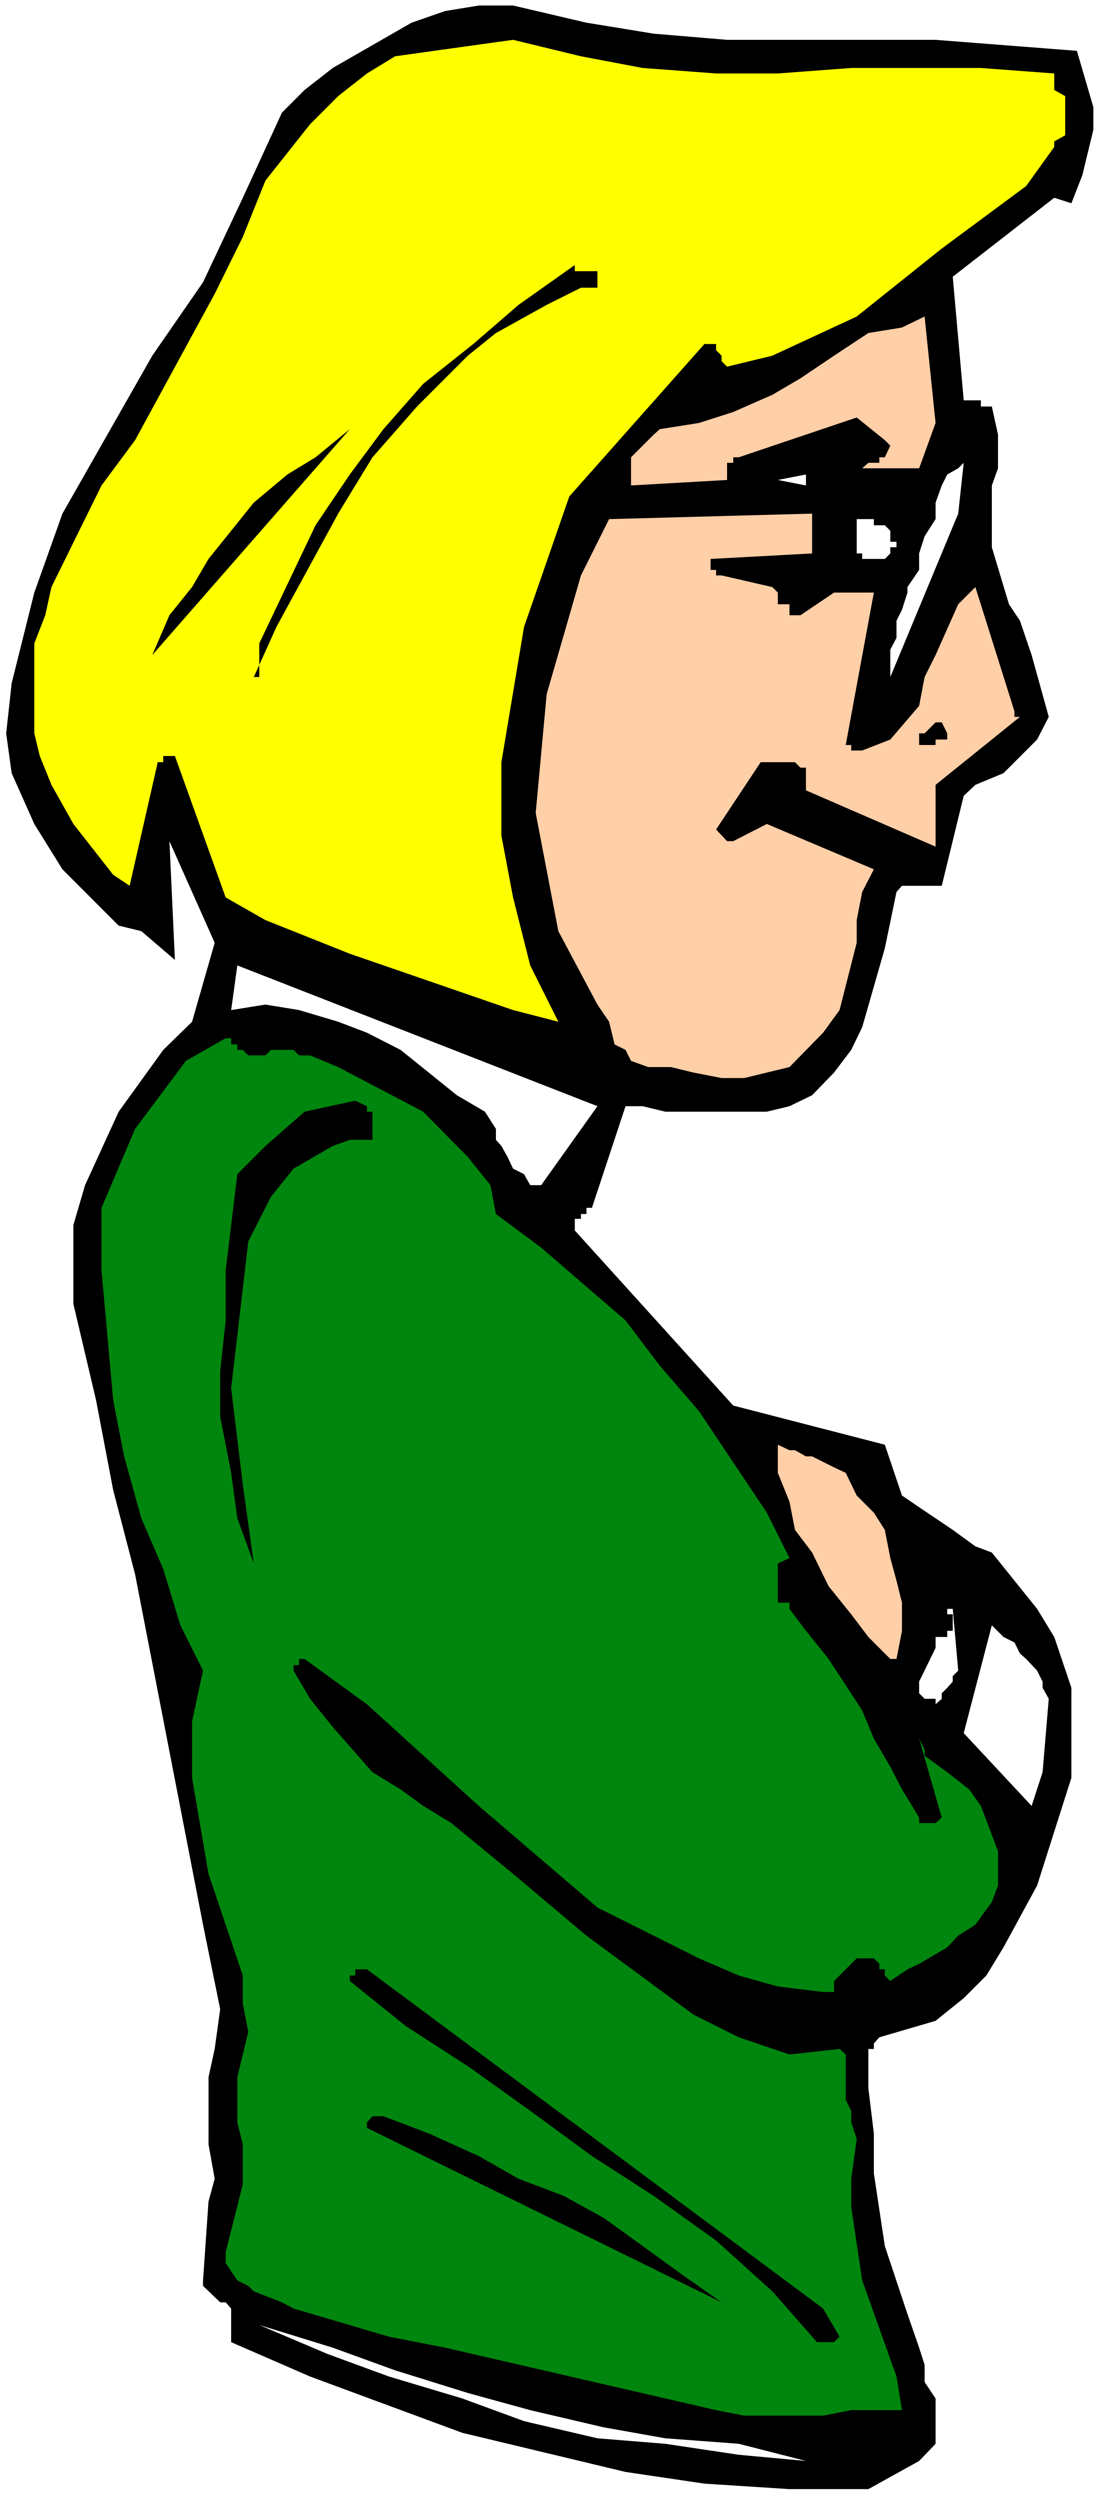 <?xml version="1.0" encoding="UTF-8" standalone="no"?>
<svg
   version="1.0"
   width="68.865mm"
   height="155.668mm"
   id="svg20"
   sodipodi:docname="Woman in Glasses.wmf"
   xmlns:inkscape="http://www.inkscape.org/namespaces/inkscape"
   xmlns:sodipodi="http://sodipodi.sourceforge.net/DTD/sodipodi-0.dtd"
   xmlns="http://www.w3.org/2000/svg"
   xmlns:svg="http://www.w3.org/2000/svg">
  <rect width="100%" height="100%" fill="#333333" stroke="none"/>
  <sodipodi:namedview
     id="namedview20"
     pagecolor="#ffffff"
     bordercolor="#000000"
     borderopacity="0.25"
     inkscape:showpageshadow="2"
     inkscape:pageopacity="0.0"
     inkscape:pagecheckerboard="0"
     inkscape:deskcolor="#d1d1d1"
     inkscape:document-units="mm" />
  <defs
     id="defs1">
    <pattern
       id="WMFhbasepattern"
       patternUnits="userSpaceOnUse"
       width="6"
       height="6"
       x="0"
       y="0" />
  </defs>
  <path
     style="fill:#ffffff;fill-opacity:1;fill-rule:evenodd;stroke:none"
     d="M 0,588.353 H 260.277 V 0 H 0 Z"
     id="path1" />
  <path
     style="fill:#000000;fill-opacity:1;fill-rule:evenodd;stroke:none"
     d="m 252.361,418.359 v -6.625 -14.543 l -4.039,-11.958 -4.039,-6.625 -10.663,-13.25 -3.877,-1.454 -5.332,-3.878 -7.917,-5.333 -4.039,-2.747 -4.039,-11.958 -35.705,-9.211 -37.321,-41.206 v -2.747 h 1.454 v -1.131 h 1.292 v -1.454 h 1.292 l 7.917,-23.915 h 4.039 l 5.332,1.293 h 23.911 l 5.332,-1.293 5.332,-2.585 5.17,-5.332 4.039,-5.333 2.585,-5.333 5.332,-18.583 2.747,-13.25 1.292,-1.454 h 9.371 l 5.17,-21.168 2.747,-2.585 6.624,-2.747 7.917,-7.918 2.747,-5.332 -4.039,-14.543 -2.747,-8.08 -2.585,-3.878 -4.039,-13.412 v -14.543 l 1.454,-4.04 v -7.918 l -1.454,-6.625 h -2.585 v -1.454 h -4.039 l -2.585,-29.086 23.911,-18.583 4.039,1.293 2.585,-6.625 2.585,-10.665 v -5.333 l -3.877,-13.25 -33.282,-2.585 h -49.115 l -17.287,-1.454 -15.833,-2.585 -17.287,-4.04 h -8.078 l -7.917,1.293 -7.917,2.747 -18.58,10.665 -6.624,5.171 -5.332,5.333 -9.209,20.037 -9.371,19.876 -11.956,17.29 -21.165,37.166 -6.624,18.583 -5.332,21.33 -1.293,11.796 1.293,9.372 5.332,11.958 6.624,10.665 13.248,13.25 5.332,1.293 7.917,6.787 -1.292,-27.955 10.663,23.915 -5.332,18.583 -6.786,6.625 -10.502,14.543 -7.917,17.29 -2.747,9.372 v 7.918 10.665 l 5.332,22.623 4.039,21.168 5.17,19.876 15.995,82.411 4.039,19.876 -1.293,9.372 -1.454,6.625 v 15.836 l 1.454,8.08 -1.454,5.332 -1.293,18.583 v 1.293 l 4.039,3.878 h 1.292 l 1.292,1.454 v 7.918 l 18.58,8.08 35.867,13.25 38.452,9.211 18.58,2.747 20.034,1.293 h 18.58 l 11.956,-6.625 3.877,-4.04 v -2.585 -4.04 -4.04 l -2.585,-3.878 v -4.04 l -1.292,-4.04 -2.747,-7.918 -5.332,-15.998 -2.585,-17.129 v -9.372 l -1.292,-10.665 v -9.211 h 1.292 v -1.293 l 1.292,-1.454 13.248,-3.878 6.624,-5.333 5.332,-5.332 4.039,-6.625 7.917,-14.543 z"
     id="path2" />
  <path
     style="fill:#ffffff;fill-opacity:1;fill-rule:evenodd;stroke:none"
     d="m 245.575,417.067 1.454,-17.29 -1.454,-2.585 v -1.454 l -1.292,-2.585 -2.585,-2.747 -1.454,-1.293 -1.292,-2.585 -2.585,-1.293 -2.747,-2.747 -6.624,25.37 15.995,17.129 z"
     id="path3" />
  <path
     style="fill:#00860e;fill-opacity:1;fill-rule:evenodd;stroke:none"
     d="m 233.619,447.607 1.454,-3.878 v -8.08 l -4.039,-10.665 -2.747,-3.878 -5.17,-4.04 -5.332,-3.878 v -1.454 l -1.292,-2.585 5.332,18.583 -1.454,1.293 h -3.877 v -1.293 l -4.039,-6.625 -2.747,-5.332 -3.877,-6.625 -2.747,-6.625 -7.917,-12.119 -5.332,-6.625 -3.877,-5.171 v -1.454 h -2.747 v -1.293 -1.293 -4.04 -1.293 -1.293 l 2.747,-1.293 -5.332,-10.665 -15.995,-23.915 -9.209,-10.665 -8.078,-10.665 -19.872,-17.129 -10.663,-7.918 -1.292,-6.787 -5.332,-6.625 -10.502,-10.665 -20.034,-10.503 -6.624,-2.747 h -2.585 l -1.292,-1.293 h -5.332 l -1.292,1.293 h -4.039 l -1.292,-1.293 h -1.292 v -1.293 h -1.454 v -1.454 h -1.292 l -9.371,5.333 -11.956,15.998 -7.917,18.583 v 14.705 l 2.747,30.541 2.585,13.25 4.039,14.543 5.17,11.958 4.039,13.25 5.332,10.665 -2.585,11.958 v 13.25 l 3.878,22.623 8.078,23.915 v 6.625 l 1.292,6.625 -1.292,5.332 -1.292,5.333 v 10.665 l 1.292,5.171 v 9.372 l -4.039,15.998 v 2.585 l 2.747,4.04 2.585,1.293 1.292,1.293 6.624,2.585 2.747,1.454 22.457,6.625 13.248,2.585 63.817,14.705 6.624,1.293 h 18.58 l 6.624,-1.293 h 11.956 l -1.292,-7.918 -8.078,-22.623 -2.585,-17.29 v -6.625 l 1.292,-9.372 -1.292,-3.878 v -2.747 l -1.292,-2.585 v -10.665 l -1.454,-1.293 -11.794,1.293 -11.956,-4.04 -10.663,-5.333 -25.204,-18.583 -17.287,-14.543 -14.541,-11.958 -6.624,-4.04 -5.332,-3.878 -6.624,-4.04 -9.371,-10.665 -5.332,-6.625 -3.877,-6.625 v -1.293 h 1.292 v -1.454 h 1.292 l 14.702,10.665 26.335,23.915 27.95,23.915 23.911,11.958 9.371,4.04 9.209,2.585 10.663,1.293 h 2.585 v -2.585 l 5.332,-5.333 h 4.039 l 1.292,1.293 v 1.293 h 1.292 v 1.454 l 1.292,1.293 4.039,-2.747 2.747,-1.293 6.624,-3.878 2.585,-2.747 4.039,-2.585 z"
     id="path4" />
  <path
     style="fill:#ffffff;fill-opacity:1;fill-rule:evenodd;stroke:none"
     d="m 225.703,393.151 -1.292,-14.543 h -1.292 v 1.293 h 1.292 v 1.293 1.293 1.293 h -1.292 v 1.454 h -1.292 -1.454 v 1.293 1.293 l -3.877,7.918 v 1.454 1.293 l 1.292,1.293 h 2.585 v 1.293 l 1.454,-1.293 v -1.293 l 1.292,-1.293 1.292,-1.454 v -1.293 z"
     id="path5" />
  <path
     style="fill:#000000;fill-opacity:1;fill-rule:evenodd;stroke:none"
     d="m 197.753,549.895 -3.877,-6.625 -107.439,-79.826 h -2.747 v 1.454 h -1.292 v 1.293 l 13.248,10.665 14.541,9.372 14.702,10.503 14.541,10.665 14.541,9.372 14.702,10.503 13.248,11.958 9.371,10.665 1.131,1.293 h 1.454 1.292 1.292 z"
     id="path6" />
  <path
     style="fill:#ffffff;fill-opacity:1;fill-rule:evenodd;stroke:none"
     d="m 189.836,579.143 -15.833,-4.04 -17.287,-1.293 -14.541,-2.585 -17.287,-4.04 -14.702,-4.04 -17.126,-5.333 -14.702,-5.333 -17.287,-5.332 15.995,6.787 14.541,5.333 17.287,5.171 14.541,5.333 17.287,4.04 15.995,1.293 17.287,2.585 z"
     id="path7" />
  <path
     style="fill:#ffcfa8;fill-opacity:1;fill-rule:evenodd;stroke:none"
     d="m 211.162,390.404 1.292,-6.625 v -6.625 l -1.292,-5.171 -1.454,-5.332 -1.292,-6.625 -2.585,-4.04 -4.039,-4.04 -2.585,-5.332 -2.747,-1.293 -2.585,-1.293 -2.585,-1.293 h -1.454 l -2.585,-1.454 h -1.292 l -2.747,-1.293 v 6.625 l 2.747,6.787 1.292,6.625 4.039,5.333 3.877,7.918 5.332,6.625 4.039,5.333 5.17,5.171 z"
     id="path8" />
  <path
     style="fill:#ffcfa8;fill-opacity:1;fill-rule:evenodd;stroke:none"
     d="m 238.951,167.408 -9.209,-29.248 -4.039,4.04 -5.332,11.958 -2.585,5.171 -1.292,6.787 -6.786,7.918 -6.624,2.585 h -2.585 v -1.293 h -1.292 l 6.624,-35.873 h -9.371 l -7.917,5.333 h -2.585 v -1.293 -1.293 h -2.747 v -2.747 l -1.292,-1.293 -11.956,-2.747 h -1.292 v -1.293 h -1.292 v -2.585 l 23.911,-1.293 v -9.372 l -47.823,1.293 -6.624,13.25 -8.078,27.955 -2.585,27.955 5.332,27.794 9.209,17.29 2.747,4.04 1.292,5.333 2.585,1.293 1.292,2.585 4.039,1.454 h 5.332 l 5.332,1.293 6.624,1.293 h 5.332 l 10.663,-2.585 7.917,-8.08 3.877,-5.333 4.039,-15.836 v -5.332 l 1.292,-6.625 2.747,-5.332 -25.204,-10.665 -7.917,4.04 h -1.454 l -2.585,-2.747 10.502,-15.836 h 8.078 l 1.292,1.293 h 1.292 v 5.333 l 30.535,13.25 v -2.585 -1.454 -9.211 -1.293 l 19.872,-15.998 h -1.292 z"
     id="path9" />
  <path
     style="fill:#ffff00;fill-opacity:1;fill-rule:evenodd;stroke:none"
     d="m 248.322,33.288 2.585,-1.454 v -9.211 l -2.585,-1.454 V 19.876 17.29 L 231.034,15.998 H 200.499 L 183.212,17.29 h -14.541 l -17.287,-1.293 -14.541,-2.747 -15.995,-3.878 -18.58,2.585 -9.209,1.293 -6.624,4.04 -6.786,5.333 -6.624,6.625 -10.502,13.25 -5.332,13.25 -6.624,13.412 -18.741,34.419 -7.917,10.665 -11.794,23.915 -1.454,6.625 -2.585,6.625 v 21.168 l 1.293,5.333 2.747,6.787 5.17,9.211 9.371,11.958 3.877,2.585 6.624,-29.086 h 1.292 v -1.454 h 2.747 l 11.956,33.288 9.371,5.333 19.872,7.918 38.452,13.25 10.663,2.747 -6.624,-13.25 -4.039,-15.998 -2.747,-14.543 v -17.29 l 5.332,-31.833 10.663,-30.702 31.828,-35.873 h 2.747 v 1.454 l 1.292,1.293 v 1.293 l 1.292,1.293 10.663,-2.585 19.872,-9.211 20.034,-15.998 19.872,-14.705 6.624,-9.211 z"
     id="path10" />
  <path
     style="fill:#000000;fill-opacity:1;fill-rule:evenodd;stroke:none"
     d="m 223.118,172.579 -1.292,-2.585 h -1.454 l -2.585,2.585 h -1.292 v 1.454 1.293 h 1.292 2.585 v -1.293 h 1.454 1.292 z"
     id="path11" />
  <path
     style="fill:#ffffff;fill-opacity:1;fill-rule:evenodd;stroke:none"
     d="m 225.703,120.87 1.292,-11.958 -1.292,1.293 -2.585,1.454 -1.292,2.585 -1.454,4.04 v 3.878 l -2.585,4.04 -1.292,4.04 v 3.878 l -2.747,4.04 v 1.293 l -1.292,4.04 -1.292,2.585 v 4.04 l -1.454,2.747 v 3.878 2.585 z"
     id="path12" />
  <path
     style="fill:#000000;fill-opacity:1;fill-rule:evenodd;stroke:none"
     d="m 169.964,541.815 -9.209,-6.464 -9.371,-6.787 -9.209,-6.625 -9.371,-5.171 -10.663,-4.04 -9.371,-5.333 -11.794,-5.333 -10.663,-4.04 h -1.292 -1.292 l -1.292,1.454 v 1.293 z"
     id="path13" />
  <path
     style="fill:#ffcfa8;fill-opacity:1;fill-rule:evenodd;stroke:none"
     d="m 220.371,99.54 -2.585,-25.047 -5.332,2.585 -7.917,1.293 -8.078,5.333 -7.917,5.333 -6.624,3.878 -9.209,4.04 -8.078,2.585 -9.209,1.454 -1.454,1.293 -1.292,1.293 -1.292,1.293 -2.747,2.747 v 1.293 2.747 2.585 l 22.619,-1.293 v -1.293 -1.454 -1.293 h 1.454 v -1.293 h 1.292 l 27.789,-9.372 6.624,5.333 1.292,1.293 -1.292,2.747 h -1.292 v 1.293 h -1.292 -1.292 l -1.454,1.293 h -1.292 -1.292 15.995 z"
     id="path14" />
  <path
     style="fill:#ffffff;fill-opacity:1;fill-rule:evenodd;stroke:none"
     d="m 209.708,128.788 h 1.454 v -1.293 h -1.454 v -1.293 -1.293 l -1.292,-1.293 h -1.292 -1.292 v -1.454 h -1.292 -1.454 -1.292 v 8.08 h 1.292 v 1.293 h 1.454 1.292 1.292 1.292 l 1.292,-1.293 z"
     id="path15" />
  <path
     style="fill:#ffffff;fill-opacity:1;fill-rule:evenodd;stroke:none"
     d="m 189.836,111.659 -6.624,1.293 6.624,1.293 v -1.293 z"
     id="path16" />
  <path
     style="fill:#ffffff;fill-opacity:1;fill-rule:evenodd;stroke:none"
     d="m 140.721,260.323 -84.82,-33.126 -1.454,10.503 8.078,-1.293 7.917,1.293 9.209,2.747 6.786,2.585 7.917,4.04 6.624,5.333 6.624,5.332 6.624,3.878 2.585,4.04 v 2.585 l 1.292,1.454 1.454,2.585 1.292,2.747 2.585,1.293 1.454,2.585 h 2.585 z"
     id="path17" />
  <path
     style="fill:#000000;fill-opacity:1;fill-rule:evenodd;stroke:none"
     d="m 140.721,66.414 v -2.585 h -5.332 v -1.454 l -13.248,9.372 -10.663,9.211 -11.794,9.372 -9.371,10.665 -7.917,10.665 -8.078,11.958 -13.248,27.794 v 7.918 h -1.292 l 5.332,-11.796 14.541,-26.663 8.078,-13.25 10.502,-11.958 11.956,-11.958 6.624,-5.333 11.956,-6.625 8.078,-4.04 h 3.877 z"
     id="path18" />
  <path
     style="fill:#000000;fill-opacity:1;fill-rule:evenodd;stroke:none"
     d="m 89.021,265.656 h -1.292 v -4.04 h -1.292 v -1.293 l -2.747,-1.293 -11.956,2.585 -9.209,8.08 -6.624,6.625 -2.747,22.623 v 11.796 l -1.292,11.958 v 10.665 l 2.585,13.25 1.454,10.665 3.877,10.665 -2.585,-18.583 -2.747,-22.623 4.039,-34.581 5.332,-10.503 5.332,-6.625 9.209,-5.332 4.039,-1.454 h 4.039 1.292 v -2.585 z"
     id="path19" />
  <path
     style="fill:#000000;fill-opacity:1;fill-rule:evenodd;stroke:none"
     d="m 82.397,100.994 -8.078,6.625 -6.624,4.04 -7.917,6.625 -5.332,6.625 -5.332,6.625 -3.878,6.625 -5.332,6.625 -4.039,9.372 z"
     id="path20" />
</svg>
